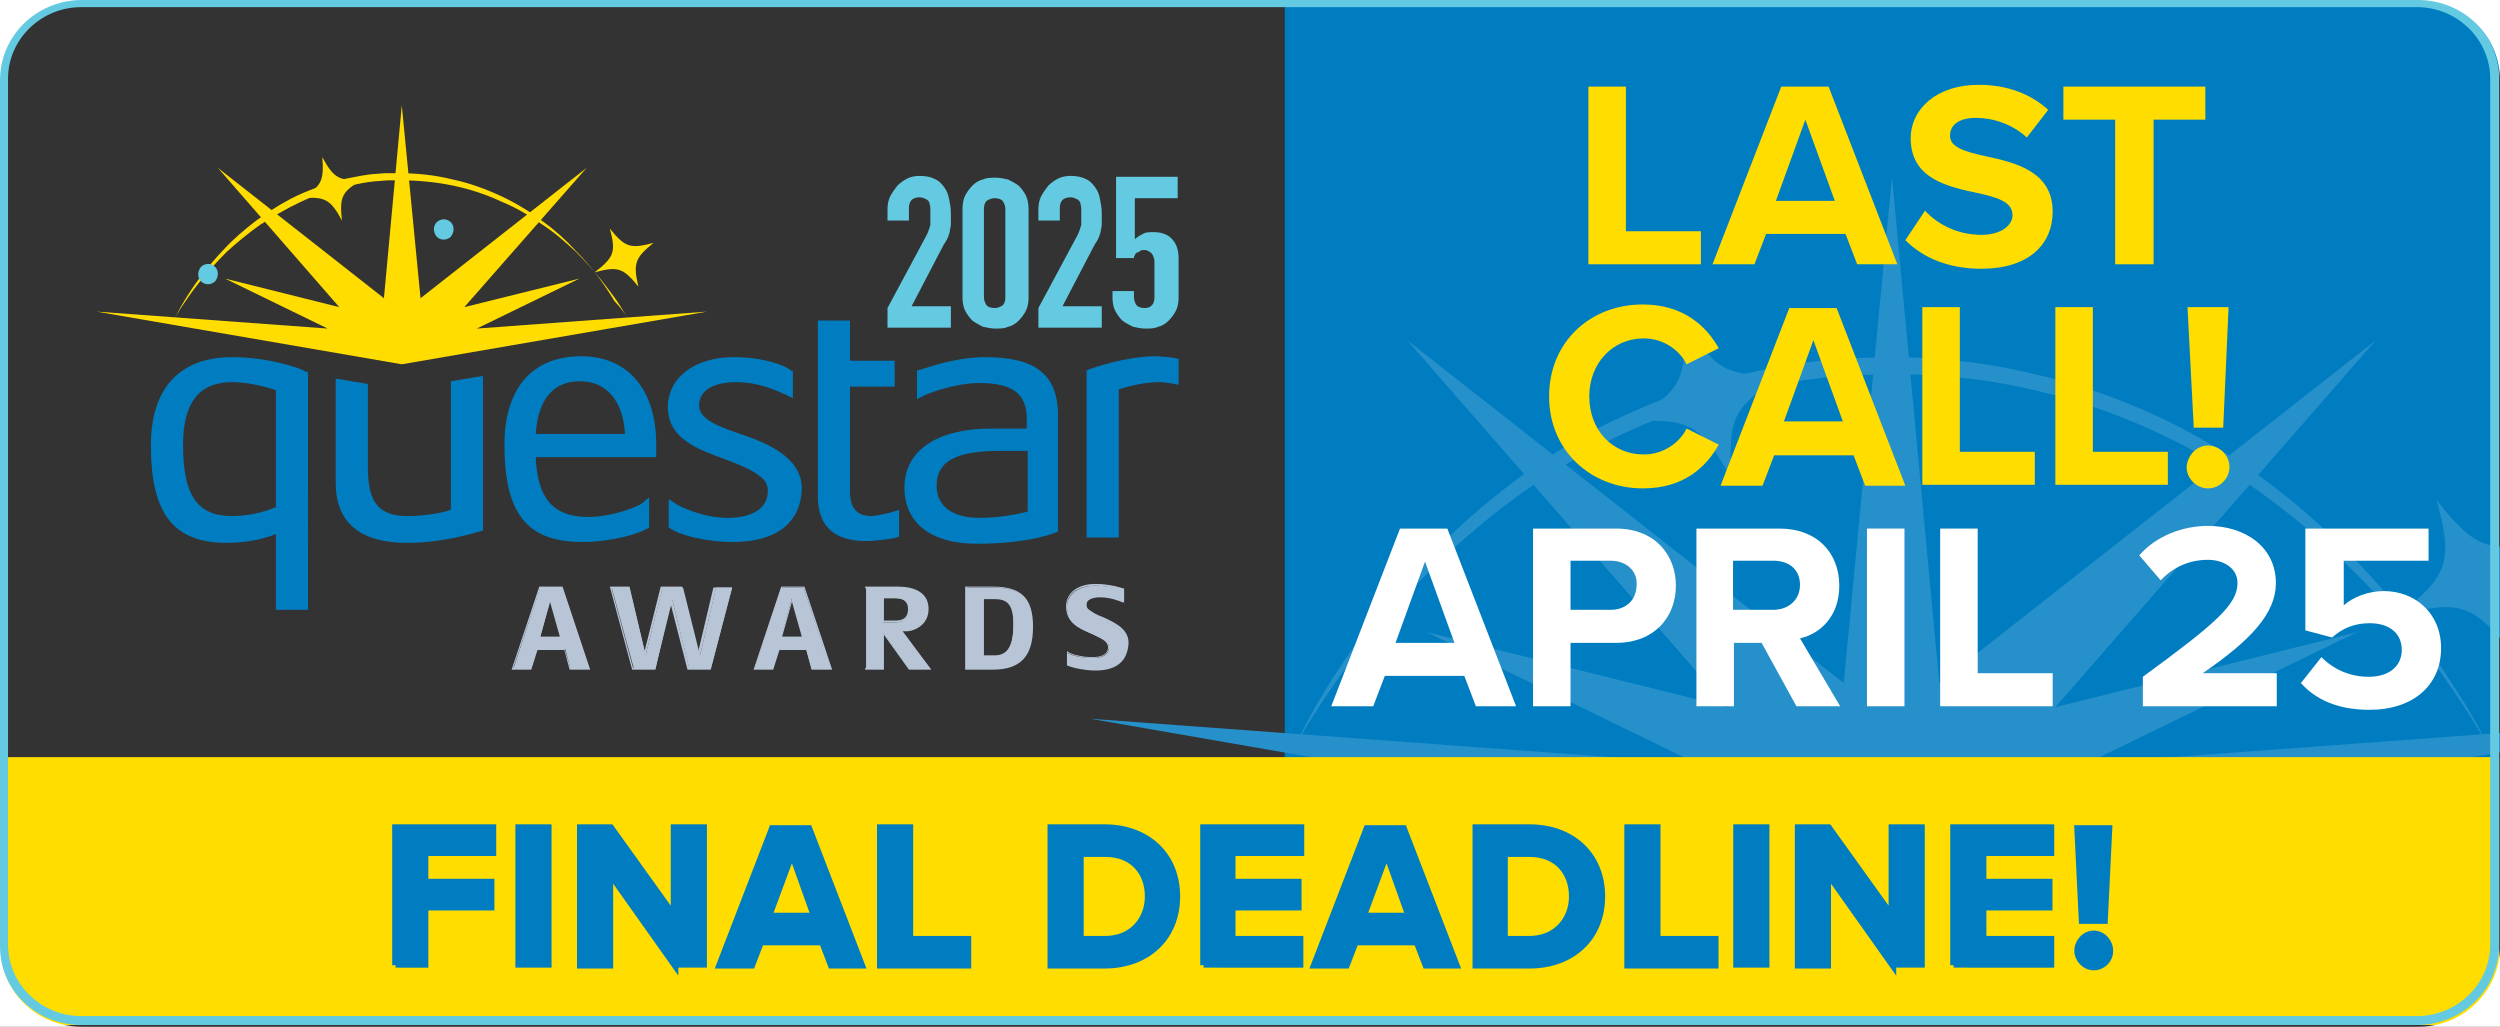 <?xml version="1.0" encoding="utf-8"?>
<!-- Generator: Adobe Illustrator 29.4.0, SVG Export Plug-In . SVG Version: 9.03 Build 0)  -->
<svg version="1.1" xmlns="http://www.w3.org/2000/svg" xmlns:xlink="http://www.w3.org/1999/xlink" x="0px" y="0px"
	 viewBox="0 0 280 115" style="enable-background:new 0 0 280 115;" xml:space="preserve">
<rect x="0" y="0" width="280" height="115" fill="#333333" stroke="none"/>
<style type="text/css">
	.st0{fill:#007DC1;}
	.st1{fill:#2690CA;}
	.st2{fill:#FFDD00;}
	.st3{fill:#FFFFFF;}
	.st4{fill:#007DC1;stroke:#007DC1;stroke-width:0.75;stroke-miterlimit:10;}
	.st5{fill:#63CAE1;}
	.st6{fill:#B8C5D6;}
</style>
<g id="quickLink1">
	<g>
		<rect x="143.9" y="-0.2" class="st0" width="136" height="115"/>
	</g>
	<g>
		<g>
			<path class="st1" d="M278.6,83.5c0,0-1.2-2.3-3.8-6.1c-2.5-3.8-6.5-8.9-12.1-14.3c-2.8-2.7-6-5.4-9.6-8c-3.6-2.6-7.7-4.9-12-6.9
				c-4.4-2-9.1-3.6-14.1-4.7c-4.9-1.1-10.1-1.6-15.2-1.6L208,42c-1.3,0.1-2.5,0.2-3.8,0.3c-2.5,0.3-5.1,0.7-7.5,1.2
				c-4.9,1.1-9.7,2.7-14.1,4.7c-4.4,2-8.4,4.4-12,6.9c-3.6,2.6-6.8,5.3-9.6,8c-5.6,5.4-9.6,10.6-12.1,14.3c-2.6,3.8-3.8,6.1-3.8,6.1
				s0.3-0.6,0.8-1.7c0.6-1.1,1.4-2.7,2.6-4.6c2.4-3.9,6.1-9.3,11.6-14.9c2.7-2.8,5.9-5.7,9.5-8.4c3.6-2.7,7.7-5.3,12.2-7.3
				c4.5-2.1,9.3-3.8,14.4-4.9c2.5-0.6,5.1-1,7.7-1.3c1.3-0.1,2.6-0.3,4-0.3l3.9-0.1c5.3,0,10.6,0.6,15.6,1.8
				c5.1,1.1,9.9,2.8,14.4,4.9c4.5,2.1,8.5,4.6,12.2,7.3c3.6,2.7,6.8,5.6,9.5,8.4c5.5,5.6,9.2,11.1,11.6,14.9
				C277.6,81.1,278.6,83.5,278.6,83.5z"/>
		</g>
		<g>
			<path class="st1" d="M272.9,56c4.4,5.6,6,6.1,12.9,4.3c-5.6,4.4-6.2,6-4.4,12.9c-4.4-5.6-6-6.1-12.9-4.2
				C274.2,64.5,274.8,62.9,272.9,56z"/>
		</g>
		<g>
			<polygon class="st1" points="233.7,85.5 264,70.8 230.2,79.2 266.1,38.1 217.2,76.5 211.9,19.8 206.5,76.5 157.6,38.1 
				193.5,79.2 159.8,70.8 190,85.5 122.1,80.5 211.9,96.1 301.6,80.5 			"/>
		</g>
		<g>
			<path class="st1" d="M200.5,41.8c-7.1,0.6-8.6-0.2-12-6.5c0.6,7.1-0.1,8.6-6.4,12c7.1-0.6,8.5,0.2,11.9,6.5
				C193.4,46.6,194.2,45.2,200.5,41.8z"/>
		</g>
	</g>
	<g>
		<g>
			<path class="st2" d="M177.9,29.6V9.7h4.2v16.2h8.4v3.7H177.9z"/>
			<path class="st2" d="M208,29.6l-1.3-3.4h-8.9l-1.3,3.4h-4.7l7.7-19.9h5.3l7.7,19.9H208z M202.2,13.4l-3.3,9.1h6.6L202.2,13.4z"/>
			<path class="st2" d="M215.6,23.6c1.4,1.5,3.6,2.7,6.3,2.7c2.3,0,3.5-1.1,3.5-2.2c0-1.5-1.7-2-4-2.5c-3.3-0.7-7.4-1.6-7.4-6.1
				c0-3.3,2.9-6,7.6-6c3.2,0,5.8,1,7.8,2.8l-2.4,3.1c-1.6-1.5-3.8-2.2-5.7-2.2c-1.9,0-2.9,0.8-2.9,2c0,1.3,1.7,1.8,4,2.3
				c3.3,0.7,7.5,1.7,7.5,6.2c0,3.6-2.6,6.4-8,6.4c-3.8,0-6.6-1.3-8.5-3.2L215.6,23.6z"/>
			<path class="st2" d="M236.9,29.6V13.4h-5.8V9.7H247v3.7h-5.8v16.2H236.9z"/>
			<path class="st2" d="M173.5,44.4c0-6.1,4.6-10.3,10.5-10.3c4.5,0,7.1,2.4,8.5,4.9l-3.6,1.8c-0.8-1.6-2.6-2.9-4.8-2.9
				c-3.5,0-6.1,2.8-6.1,6.5c0,3.8,2.6,6.5,6.1,6.5c2.2,0,4-1.3,4.8-2.9l3.6,1.8c-1.4,2.5-3.9,4.9-8.5,4.9
				C178.2,54.7,173.5,50.5,173.5,44.4z"/>
			<path class="st2" d="M208.9,54.4l-1.3-3.4h-8.9l-1.3,3.4h-4.7l7.7-19.9h5.3l7.7,19.9H208.9z M203.1,38.1l-3.3,9.1h6.6L203.1,38.1
				z"/>
			<path class="st2" d="M215.3,54.4V34.4h4.2v16.2h8.4v3.7H215.3z"/>
			<path class="st2" d="M230.2,54.4V34.4h4.2v16.2h8.4v3.7H230.2z"/>
			<path class="st2" d="M247.3,49.9c1.3,0,2.4,1.1,2.4,2.4c0,1.3-1.1,2.4-2.4,2.4s-2.4-1.1-2.4-2.4C245,51,246,49.9,247.3,49.9z
				 M245.7,47.9L245,34.4h4.6L249,47.9H245.7z"/>
			<path class="st3" d="M165.3,79.1l-1.3-3.4h-8.9l-1.3,3.4h-4.7l7.7-19.9h5.3l7.7,19.9H165.3z M159.6,62.9l-3.3,9.1h6.6L159.6,62.9
				z"/>
			<path class="st3" d="M171.7,79.1V59.2h9.3c4.3,0,6.7,2.9,6.7,6.4c0,3.5-2.4,6.4-6.7,6.4h-5.1v7.1H171.7z M180.4,62.8h-4.5v5.5
				h4.5c1.7,0,2.9-1.1,2.9-2.8C183.4,63.9,182.1,62.8,180.4,62.8z"/>
			<path class="st3" d="M201.2,79.1l-3.9-7.1h-3.1v7.1H190V59.2h9.3c4.2,0,6.7,2.7,6.7,6.4c0,3.5-2.2,5.4-4.4,5.9l4.5,7.6H201.2z
				 M198.6,62.8h-4.5v5.5h4.5c1.7,0,3-1.1,3-2.8S200.4,62.8,198.6,62.8z"/>
			<path class="st3" d="M209.1,79.1V59.2h4.2v19.9H209.1z"/>
			<path class="st3" d="M217.3,79.1V59.2h4.2v16.2h8.4v3.7H217.3z"/>
			<path class="st3" d="M240,79.1v-3.3c8.2-6,10.6-8.1,10.6-10.5c0-1.7-1.6-2.6-3.3-2.6c-2.2,0-4,0.9-5.3,2.3l-2.4-2.8
				c1.9-2.2,4.9-3.3,7.7-3.3c4.2,0,7.6,2.4,7.6,6.4c0,3.4-2.8,6.4-8.2,10.1h8.3v3.7H240z"/>
			<path class="st3" d="M260,73.6c1.4,1.4,3.2,2.2,5.3,2.2c2.4,0,3.7-1.3,3.7-3c0-1.8-1.3-3-3.6-3c-1.6,0-3,0.5-4.2,1.6l-3-0.8V59.2
				H272v3.6h-9.5v5c1-0.9,2.7-1.6,4.5-1.6c3.4,0,6.4,2.4,6.4,6.4c0,4.2-3.2,6.9-8,6.9c-3.5,0-6-1.1-7.7-3L260,73.6z"/>
		</g>
	</g>
	<rect x="-0.1" y="84.8" class="st2" width="280" height="30"/>
	<g>
		<path class="st4" d="M44.3,108.1V92.7h10.9v2.8h-7.6v3.3H55v2.8h-7.4v6.4H44.3z"/>
		<path class="st4" d="M58.1,108.1V92.7h3.3v15.3H58.1z"/>
		<path class="st4" d="M75.6,108.1l-7.3-10.3v10.3H65V92.7h3.4l7.1,9.9v-9.9h3.3v15.3H75.6z"/>
		<path class="st4" d="M93.1,108.1l-1-2.6h-6.9l-1,2.6h-3.6l5.9-15.3h4.1l5.9,15.3H93.1z M88.7,95.6l-2.6,7h5.1L88.7,95.6z"/>
		<path class="st4" d="M98.6,108.1V92.7h3.3v12.5h6.5v2.9H98.6z"/>
		<path class="st4" d="M117.7,108.1V92.7h6c4.8,0,8.1,3.1,8.1,7.7s-3.3,7.7-8.1,7.7H117.7z M121,105.2h2.8c3,0,4.8-2.2,4.8-4.8
			c0-2.7-1.7-4.8-4.8-4.8H121V105.2z"/>
		<path class="st4" d="M134.8,108.1V92.7h10.9v2.8H138v3.3h7.4v2.8H138v3.6h7.6v2.8H134.8z"/>
		<path class="st4" d="M159.7,108.1l-1-2.6h-6.9l-1,2.6h-3.6l5.9-15.3h4.1l5.9,15.3H159.7z M155.3,95.6l-2.6,7h5.1L155.3,95.6z"/>
		<path class="st4" d="M165.3,108.1V92.7h6c4.8,0,8.1,3.1,8.1,7.7s-3.3,7.7-8.1,7.7H165.3z M168.5,105.2h2.8c3,0,4.8-2.2,4.8-4.8
			c0-2.7-1.7-4.8-4.8-4.8h-2.8V105.2z"/>
		<path class="st4" d="M182.3,108.1V92.7h3.3v12.5h6.5v2.9H182.3z"/>
		<path class="st4" d="M194.5,108.1V92.7h3.3v15.3H194.5z"/>
		<path class="st4" d="M212,108.1l-7.3-10.3v10.3h-3.3V92.7h3.4l7.1,9.9v-9.9h3.3v15.3H212z"/>
		<path class="st4" d="M218.8,108.1V92.7h10.9v2.8h-7.6v3.3h7.4v2.8h-7.4v3.6h7.6v2.8H218.8z"/>
		<path class="st4" d="M234.5,104.6c1,0,1.8,0.9,1.8,1.9c0,1-0.8,1.8-1.8,1.8s-1.8-0.9-1.8-1.8C232.7,105.5,233.5,104.6,234.5,104.6
			z M233.2,103.1l-0.5-10.3h3.5l-0.5,10.3H233.2z"/>
	</g>
	<g>
		<path class="st5" d="M270.7,0.8c4.5,0,8.2,3.6,8.2,8v97c0,4.4-3.7,8-8.2,8H9.1c-4.5,0-8.2-3.6-8.2-8v-97c0-4.4,3.7-8,8.2-8H270.7
			 M270.7-0.2H9.1c-5.1,0-9.2,4-9.2,9v97c0,5,4.1,9,9.2,9h261.6c5.1,0,9.2-4,9.2-9v-97C279.9,3.9,275.7-0.2,270.7-0.2L270.7-0.2z"/>
	</g>
	<g>
		<path class="st2" d="M70.5,36c0,0-0.5-0.9-1.4-2.3c-1-1.4-2.5-3.4-4.6-5.5c-1.1-1-2.3-2.1-3.7-3c-1.4-1-2.9-1.9-4.6-2.6
			c-1.7-0.8-3.5-1.4-5.4-1.8c-1.9-0.4-3.9-0.6-5.8-0.6l-1.5,0c-0.5,0-1,0.1-1.5,0.1c-1,0.1-1.9,0.3-2.9,0.5c-1.9,0.4-3.7,1-5.4,1.8
			c-1.7,0.8-3.2,1.7-4.6,2.6c-1.4,1-2.6,2-3.7,3c-2.1,2.1-3.6,4-4.6,5.5c-1,1.4-1.4,2.3-1.4,2.3s0.1-0.2,0.3-0.6
			c0.2-0.4,0.5-1,1-1.8c0.9-1.5,2.3-3.5,4.4-5.7c1-1.1,2.3-2.2,3.6-3.2c1.4-1,2.9-2,4.6-2.8c1.7-0.8,3.6-1.4,5.5-1.9
			c1-0.2,2-0.4,2.9-0.5c0.5,0,1-0.1,1.5-0.1l1.5,0c2,0,4,0.2,6,0.7c1.9,0.4,3.8,1.1,5.5,1.9c1.7,0.8,3.3,1.8,4.6,2.8
			c1.4,1,2.6,2.1,3.6,3.2c2.1,2.1,3.5,4.2,4.4,5.7C70.1,35.1,70.5,36,70.5,36z"/>
		<g>
			<g>
				<path class="st0" d="M34.2,41.6C33.6,41.2,30,40,26,40c-5.9,0-9.1,3.5-9.1,9.9c0,7.6,2.5,10.9,8.5,10.9c2.3,0,4.4-0.5,5.5-1v8.5
					h3.6V41.7L34.2,41.6z M26,42.8c1.1,0,2.8,0.2,4.9,0.9v13.1c-0.7,0.3-2.6,1-4.9,1c-3.9,0-5.5-2.3-5.5-8
					C20.5,45.1,22.3,42.8,26,42.8z"/>
			</g>
			<g>
				<path class="st0" d="M73.5,49.8c0-6.2-3.2-9.9-8.4-9.9c-5.5,0-8.6,3.6-8.6,9.9c0,7.7,2.5,10.9,8.7,10.9c3.3,0,6.3-0.9,7.3-1.5
					l0.2-0.1v-3.4L72,56.3c-0.4,0.4-3.4,1.6-6.1,1.6c-3.9,0-5.7-2-5.9-6.7h13.5V49.8z M65,42.7c2.9,0,4.8,2.2,5,5.9H60
					C60.2,45.8,61.2,42.7,65,42.7z"/>
			</g>
			<g>
				<path class="st0" d="M82.6,48.5c-0.6-0.2-1.1-0.4-1.6-0.6c-1.8-0.7-2.7-1.5-2.7-2.5c0-1.6,1.5-2.6,4.2-2.6
					c2.4,0,4.4,0.9,5.7,1.5l0.6,0.3v-3l-0.2-0.1C88.1,41,85.6,40,82.2,40c-4.4,0-7.4,2.3-7.4,5.6c0,3.5,3.3,4.7,6.3,5.8
					c1.6,0.6,3.2,1.2,4.2,2.1c0.5,0.4,0.7,0.9,0.7,1.5c0,1.9-1.7,3-4.5,3c-2.7,0-5.3-1.2-6-1.7l-0.6-0.4v3.2l0.2,0.1
					c0.8,0.6,3.6,1.5,7,1.5c4.9,0,7.7-2.2,7.7-6.2C89.6,51,85.6,49.5,82.6,48.5z"/>
			</g>
			<g>
				<path class="st0" d="M100.1,57.3c-0.6,0.2-2.1,0.5-2.5,0.5c-2,0-2.4-1.4-2.4-2.7V43.3h5v-2.9h-5v-4.5h-3.6v19.7
					c0,3.3,1.8,5,5.4,5c0.8,0,2.7-0.2,3.4-0.4l0.3-0.1v-3L100.1,57.3z"/>
			</g>
			<g>
				<path class="st0" d="M110.3,40c-2.8,0-5.7,0.9-6.9,1.3c-0.2,0.1-0.3,0.1-0.4,0.1l-0.3,0.1v3.2l0.6-0.3c0.5-0.3,3.6-1.5,6.4-1.5
					c3.7,0,5.3,1.2,5.3,4v1.1H111c-6.1,0-9.7,2.5-9.7,6.6c0,4,3,6.3,8.1,6.3c5.8,0,8.8-1.2,8.9-1.3l0.2-0.1V46.9
					C118.6,42,116.1,40,110.3,40z M109.7,58c-3,0-4.8-1.3-4.8-3.6c0-2.7,2.1-3.9,7.1-3.9h3.1v6.8C114.3,57.5,112.2,58,109.7,58z"/>
			</g>
			<g>
				<path class="st0" d="M131.6,40.1c0,0-1.5-0.2-2.1-0.2c-3.4,0-7.1,1.3-7.6,1.5l-0.2,0.1v18.7h3.6V43.6c0.7-0.2,2.6-0.8,4.5-0.8
					c0.4,0,1.3,0.1,1.7,0.2l0.5,0.1v-2.9L131.6,40.1z"/>
			</g>
			<g>
				<path class="st0" d="M50.5,42.7v14.4c-0.8,0.3-2.9,0.7-4.8,0.7c-3.3,0-4.5-1.5-4.5-5.5V43l-3.6-0.6v11.7c0,4.4,2.7,6.7,8,6.7
					c4,0,7.5-1.1,8.2-1.3l0.3-0.1V42.1L50.5,42.7z"/>
			</g>
		</g>
		<path class="st2" d="M68.3,25.6c1.7,2.1,2.3,2.3,4.9,1.6c-2.1,1.7-2.3,2.3-1.7,4.9c-1.7-2.1-2.3-2.3-4.9-1.6
			C68.8,28.8,69,28.2,68.3,25.6z"/>
		<path class="st5" d="M48.9,24.9c0.4-0.4,1.1-0.5,1.6,0c0.4,0.4,0.4,1.1,0,1.6c-0.4,0.4-1.1,0.5-1.6,0C48.5,26,48.5,25.3,48.9,24.9
			z"/>
		<path class="st5" d="M22.5,29.9c0.4-0.4,1.1-0.5,1.6,0c0.4,0.4,0.4,1.1,0,1.6c-0.4,0.4-1.1,0.5-1.6,0
			C22.1,31.1,22.1,30.4,22.5,29.9z"/>
		<g>
			<polygon class="st2" points="53.4,36.8 64.9,31.2 52,34.4 65.7,18.8 47.1,33.4 45,11.8 43,33.4 24.4,18.8 38,34.4 25.2,31.2 
				36.7,36.8 10.8,34.9 45,40.8 79.2,34.9 			"/>
		</g>
		<path class="st2" d="M40.7,20.1c-2.7,0.2-3.3-0.1-4.6-2.5c0.2,2.7-0.1,3.3-2.4,4.6c2.7-0.2,3.3,0.1,4.6,2.5
			C38,22,38.3,21.4,40.7,20.1z"/>
		<g>
			<g>
				<path class="st6" d="M66,74.9h-2.1l-0.6-2.2h-3.2l-0.6,2.2h-2l3-9.1H63L66,74.9z M62.9,71.4L61.7,67l-1.2,4.4H62.9z"/>
				<path class="st6" d="M66.1,75h-2.3l-0.6-2.2h-3L59.5,75h-2.2l3.1-9.3H63L66.1,75z M63.9,74.8h1.9l-2.9-8.9h-2.4l-3,8.9h1.8
					l0.6-2.2h3.3L63.9,74.8z M63,71.5h-2.7l1.4-4.8L63,71.5z M60.5,71.3h2.2l-1.1-3.9L60.5,71.3z"/>
			</g>
			<g>
				<path class="st6" d="M79.6,74.9h-2.4l-1.9-7.7l-1.9,7.7h-2.4l-2.5-9.1h2l1.8,7.6l1.9-7.6h2.3l1.9,7.6l1.8-7.6H82L79.6,74.9z"/>
				<path class="st6" d="M79.6,75h-2.6l-1.9-7.4L73.4,75h-2.6l-2.5-9.3h2.2l1.7,7.2l1.8-7.2h2.4l0,0.1l1.8,7.2l1.7-7.2h2.1L79.6,75z
					 M77.2,74.8h2.3l2.4-8.9h-1.7l-1.8,7.5l-0.2,0l-1.9-7.5h-2.1l-1.9,7.5l-0.2,0l-1.8-7.5h-1.8l2.4,8.9h2.3l1.9-7.6l0.2,0
					L77.2,74.8z"/>
			</g>
			<g>
				<path class="st6" d="M93,74.9h-2.1l-0.6-2.2h-3.2l-0.6,2.2h-2l3-9.1H90L93,74.9z M89.9,71.4L88.7,67l-1.2,4.4H89.9z"/>
				<path class="st6" d="M93.2,75h-2.3l-0.6-2.2h-3L86.6,75h-2.2l3.1-9.3h2.6L93.2,75z M91,74.8h1.9L90,65.8h-2.4l-3,8.9h1.8
					l0.6-2.2h3.3L91,74.8z M90.1,71.5h-2.7l1.4-4.8L90.1,71.5z M87.6,71.3h2.2l-1.1-3.9L87.6,71.3z"/>
			</g>
			<g>
				<path class="st6" d="M101.8,74.9l-2.9-4v4H97v-9.1h3.5c2.4,0,3.4,0.9,3.4,2.4c0,1.7-1.3,2.3-2.2,2.4l-0.8,0l3.3,4.3H101.8z
					 M100.3,67h-1.4v2.7h1.4c1.1,0,1.5-0.6,1.5-1.4C101.8,67.4,101.3,67,100.3,67z"/>
				<path class="st6" d="M104.3,75h-2.5l0,0L99,71.1V75h-2.1v-9.3h3.6c2.9,0,3.5,1.4,3.5,2.5c0,1.7-1.4,2.4-2.3,2.5l-0.6,0L104.3,75
					z M101.8,74.8h2l-3.3-4.3l1,0c0.8,0,2.1-0.7,2.1-2.3c0-1.6-1.1-2.3-3.3-2.3h-3.4v8.9h1.8v-4.2L101.8,74.8z M100.3,69.7h-1.5
					v-2.9h1.5c1,0,1.6,0.5,1.6,1.3C101.9,69.2,101.4,69.7,100.3,69.7z M99,69.5h1.3c1.2,0,1.4-0.7,1.4-1.3c0-0.8-0.5-1.2-1.4-1.2H99
					V69.5z"/>
			</g>
			<g>
				<path class="st6" d="M111.2,74.9h-3v-9.1h3c3.2,0,4.4,1.2,4.4,4.4C115.6,73.5,114.2,74.9,111.2,74.9z M111.3,67h-1.2v6.5h1.2
					c1.5,0,2.2-1,2.2-3.5C113.6,67.7,112.9,67,111.3,67z"/>
				<path class="st6" d="M111.2,75h-3.1v-9.3h3.1c3.2,0,4.5,1.3,4.5,4.5C115.7,73.5,114.3,75,111.2,75z M108.3,74.8h2.9
					c3,0,4.3-1.4,4.3-4.7c0-3.1-1.2-4.3-4.3-4.3h-2.9V74.8z M111.4,73.6H110v-6.7h1.3c1.7,0,2.4,0.9,2.4,3.1
					C113.7,72.5,113,73.6,111.4,73.6z M110.2,73.4h1.2c1.4,0,2.1-1,2.1-3.4c0-2.5-0.8-2.9-2.2-2.9h-1.1V73.4z"/>
			</g>
			<g>
				<path class="st6" d="M122.7,75c-1.4,0-2.9-0.4-3.2-0.5v-1.4c0.4,0.3,1.7,0.6,2.8,0.6c1.3,0,1.9-0.4,1.9-1.2
					c0-0.6-0.5-0.9-1.2-1.2c-1.5-0.7-3.5-1.2-3.5-3.3c0-1.6,1.5-2.4,3.2-2.4c1.5,0,2.9,0.4,3.1,0.5v1.4c-0.4-0.2-1.5-0.6-2.6-0.6
					c-0.9,0-1.6,0.3-1.6,1c0,0.3,0.1,0.5,0.3,0.7c1.2,1,4.3,1.4,4.3,3.7C126.2,74.3,124.6,75,122.7,75z"/>
				<path class="st6" d="M122.7,75.1c-1.4,0-2.9-0.4-3.2-0.6l0,0v-1.6l0.1,0.1c0.4,0.3,1.7,0.6,2.7,0.6c1.2,0,1.8-0.4,1.8-1.1
					c0-0.6-0.6-0.9-1.2-1.2c-0.2-0.1-0.4-0.2-0.6-0.3c-1.4-0.6-2.9-1.2-2.9-3.1c0-1.5,1.3-2.5,3.3-2.5c1.7,0,3.1,0.5,3.1,0.5l0.1,0
					v1.6l-0.1-0.1c-0.4-0.2-1.5-0.6-2.6-0.6c-0.6,0-1.5,0.1-1.5,0.9c0,0.3,0.1,0.5,0.3,0.6c0.4,0.3,0.9,0.6,1.5,0.8
					c1.3,0.6,2.9,1.3,2.9,2.9C126.3,74.1,125,75.1,122.7,75.1z M119.6,74.4c0.3,0.2,1.7,0.5,3.1,0.5c1.6,0,3.4-0.5,3.4-2.7
					c0-1.5-1.5-2.2-2.7-2.7c-0.6-0.3-1.2-0.5-1.6-0.8c-0.2-0.2-0.4-0.5-0.4-0.8c0-0.7,0.6-1.1,1.7-1.1c1,0,2,0.3,2.5,0.5v-1.2
					c-0.3-0.1-1.6-0.5-3-0.5c-1.4,0-3.1,0.6-3.1,2.3c0,1.7,1.4,2.3,2.8,2.9c0.2,0.1,0.4,0.2,0.6,0.3c0.7,0.3,1.3,0.7,1.3,1.3
					c0,0.9-0.7,1.3-2,1.3c-0.9,0-2.1-0.3-2.7-0.6V74.4z"/>
			</g>
		</g>
		<g>
			<g>
				<path class="st5" d="M99.4,36.8v-2.3l4.4-8.2c0.2-0.4,0.3-0.8,0.4-1.1c0-0.3,0-0.7,0-1.2c0-0.2,0-0.4,0-0.7
					c0-0.2-0.1-0.4-0.1-0.6c-0.1-0.2-0.2-0.3-0.4-0.4c-0.2-0.1-0.4-0.2-0.7-0.2c-0.4,0-0.7,0.1-0.9,0.3c-0.2,0.2-0.3,0.5-0.3,0.9
					v1.4h-2.4v-1.3c0-0.5,0.1-1,0.3-1.4c0.2-0.4,0.5-0.8,0.8-1.2c0.3-0.3,0.7-0.6,1.1-0.8c0.4-0.2,0.9-0.3,1.4-0.3
					c0.6,0,1.2,0.1,1.6,0.3c0.5,0.2,0.8,0.5,1.1,0.9c0.3,0.4,0.5,0.8,0.6,1.4c0.1,0.5,0.2,1,0.2,1.6c0,0.4,0,0.8,0,1
					c0,0.3,0,0.5-0.1,0.8c0,0.3-0.1,0.5-0.2,0.8c-0.1,0.3-0.3,0.6-0.5,0.9l-3.6,6.9h4.4v2.4H99.4z"/>
				<path class="st5" d="M107.8,23.4c0-0.6,0.1-1.1,0.3-1.5c0.2-0.4,0.5-0.8,0.8-1.1c0.3-0.3,0.7-0.6,1.2-0.7
					c0.4-0.2,0.9-0.2,1.4-0.2c0.5,0,0.9,0.1,1.4,0.2c0.4,0.2,0.8,0.4,1.2,0.7c0.3,0.3,0.6,0.7,0.8,1.1c0.2,0.4,0.3,1,0.3,1.5v9.9
					c0,0.6-0.1,1.1-0.3,1.5c-0.2,0.4-0.5,0.8-0.8,1.1c-0.3,0.3-0.7,0.6-1.2,0.7c-0.4,0.2-0.9,0.2-1.4,0.2c-0.5,0-0.9-0.1-1.4-0.2
					c-0.4-0.2-0.8-0.4-1.2-0.7c-0.3-0.3-0.6-0.7-0.8-1.1c-0.2-0.4-0.3-0.9-0.3-1.5V23.4z M110.2,33.3c0,0.3,0.1,0.6,0.3,0.9
					c0.2,0.2,0.5,0.3,0.9,0.3c0.3,0,0.6-0.1,0.9-0.3c0.2-0.2,0.3-0.5,0.3-0.9v-9.9c0-0.3-0.1-0.6-0.3-0.9c-0.2-0.2-0.5-0.3-0.9-0.3
					c-0.3,0-0.6,0.1-0.9,0.3c-0.2,0.2-0.3,0.5-0.3,0.9V33.3z"/>
				<path class="st5" d="M116.3,36.8v-2.3l4.4-8.2c0.2-0.4,0.3-0.8,0.4-1.1c0-0.3,0-0.7,0-1.2c0-0.2,0-0.4,0-0.7
					c0-0.2-0.1-0.4-0.1-0.6c-0.1-0.2-0.2-0.3-0.4-0.4c-0.2-0.1-0.4-0.2-0.7-0.2c-0.4,0-0.7,0.1-0.9,0.3c-0.2,0.2-0.3,0.5-0.3,0.9
					v1.4h-2.4v-1.3c0-0.5,0.1-1,0.3-1.4c0.2-0.4,0.5-0.8,0.8-1.2c0.3-0.3,0.7-0.6,1.1-0.8c0.4-0.2,0.9-0.3,1.4-0.3
					c0.6,0,1.2,0.1,1.6,0.3c0.5,0.2,0.8,0.5,1.1,0.9c0.3,0.4,0.5,0.8,0.6,1.4c0.1,0.5,0.2,1,0.2,1.6c0,0.4,0,0.8,0,1
					c0,0.3,0,0.5-0.1,0.8c0,0.3-0.1,0.5-0.2,0.8c-0.1,0.3-0.3,0.6-0.5,0.9l-3.6,6.9h4.4v2.4H116.3z"/>
				<path class="st5" d="M131.9,19.9v2.3h-4.8v4.6c0.2-0.2,0.5-0.4,0.9-0.6c0.3-0.2,0.7-0.2,1.2-0.2c0.8,0,1.5,0.2,2,0.7
					c0.5,0.5,0.8,1.2,0.8,2.2v4.4c0,0.6-0.1,1.1-0.3,1.5c-0.2,0.4-0.5,0.8-0.8,1.1c-0.3,0.3-0.7,0.6-1.2,0.7
					c-0.4,0.2-0.9,0.2-1.4,0.2c-0.5,0-0.9-0.1-1.4-0.2c-0.4-0.2-0.8-0.4-1.2-0.7c-0.3-0.3-0.6-0.7-0.8-1.1c-0.2-0.4-0.3-0.9-0.3-1.5
					v-0.7h2.4v0.6c0,0.4,0.1,0.7,0.3,1c0.2,0.2,0.5,0.3,0.9,0.3c0.4,0,0.6-0.1,0.8-0.3c0.2-0.2,0.3-0.5,0.3-0.9v-4
					c0-0.3-0.1-0.6-0.3-0.9c-0.2-0.2-0.5-0.4-0.8-0.4c-0.2,0-0.4,0-0.5,0.1s-0.3,0.2-0.4,0.2c-0.1,0.1-0.2,0.2-0.2,0.3
					c-0.1,0.1-0.1,0.2-0.1,0.3H125v-9.1H131.9z"/>
			</g>
		</g>
	</g>
</g>
<g id="Trim">
	<path class="st3" d="M-99-99.5v314H979v-314H-99z M580,106c0,5-4.1,9-9.2,9H309.2c-5.1,0-9.2-4-9.2-9V9c0-5,4.1-9,9.2-9h261.6
		c5.1,0,9.2,4,9.2,9V106z M880,106c0,5-4.1,9-9.2,9H609.2c-5.1,0-9.2-4-9.2-9V9c0-5,4.1-9,9.2-9h261.6c5.1,0,9.2,4,9.2,9V106z
		 M280,106c0,5-4.1,9-9.2,9H9.2c-5.1,0-9.2-4-9.2-9V9c0-5,4.1-9,9.2-9h261.6c5.1,0,9.2,4,9.2,9V106z"/>
	<g>
	</g>
	<g>
	</g>
	<g>
	</g>
	<g>
	</g>
	<g>
	</g>
	<g>
	</g>
	<g>
	</g>
	<g>
	</g>
	<g>
	</g>
	<g>
	</g>
	<g>
	</g>
	<g>
	</g>
	<g>
	</g>
	<g>
	</g>
	<g>
	</g>
</g>
</svg>
